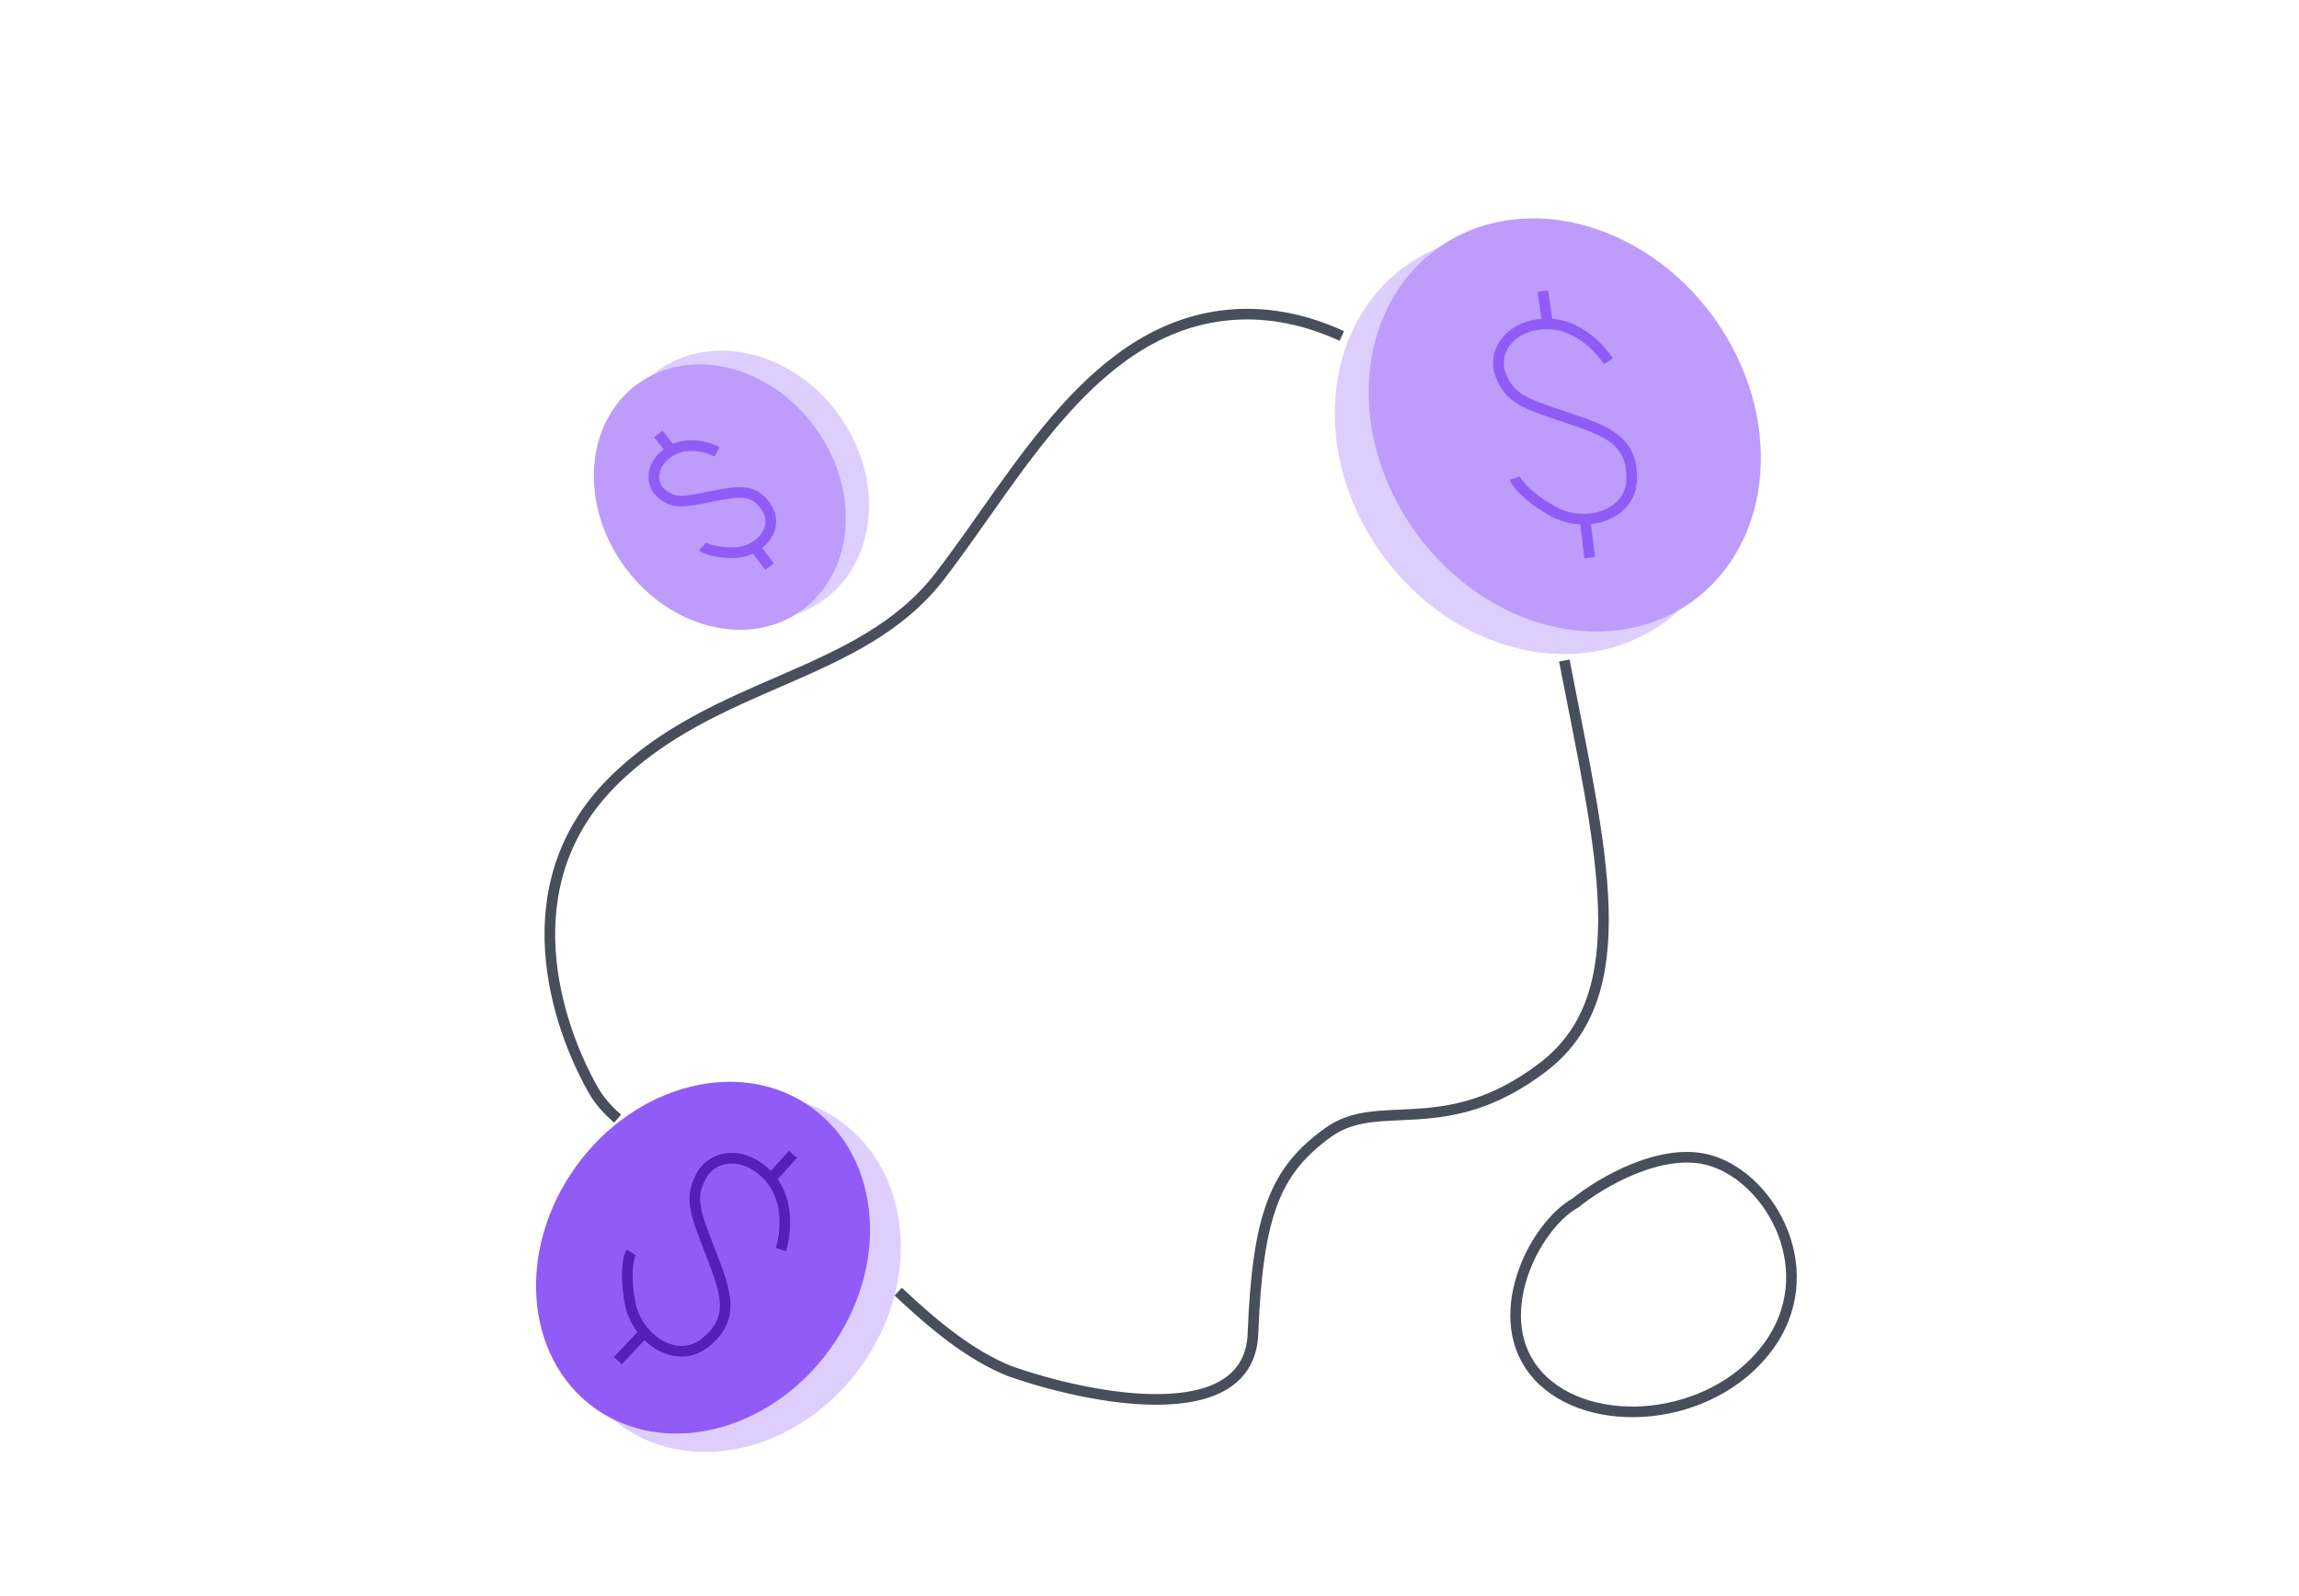 <svg width="216" height="150" viewBox="0 0 216 150" fill="none" xmlns="http://www.w3.org/2000/svg">
<path d="M84.391 121.388C87.597 124.398 91.053 127.329 94.874 128.857C102.343 131.493 117.37 134.481 117.721 125.342C118.16 113.919 119.918 109.964 124.751 106.45C129.584 102.935 135.735 107.328 144.962 100.298C153.967 93.437 150.416 79.878 146.972 62.074M58.027 105.131C57.081 104.305 56.301 103.424 55.77 102.495C52.256 96.344 47.862 83.163 57.528 73.497C67.194 63.831 80.814 63.831 88.284 54.165C95.753 44.499 102.783 30.439 115.964 29.561C119.338 29.335 122.771 30.061 126.069 31.575M148.037 113.04C150.381 111.136 156.21 107.68 160.779 109.086C166.491 110.843 171.324 119.63 166.051 126.66C160.779 133.69 149.355 134.569 144.522 129.297C139.689 124.024 144.083 115.237 148.037 113.04Z" stroke="#494E5C"/>
<ellipse opacity="0.6" cx="147.012" cy="39.942" rx="17.267" ry="20.457" transform="rotate(-35.953 147.012 39.942)" fill="url(#paint0_linear_222_2194)"/>
<ellipse opacity="0.6" cx="67.633" cy="46.712" rx="11.093" ry="13.142" transform="rotate(144.047 67.633 46.712)" fill="url(#paint1_linear_222_2194)"/>
<path opacity="0.3" d="M135.001 23.383C127.281 28.982 126.401 40.934 133.034 50.08C139.334 58.766 150.143 61.794 157.827 57.282C157.362 57.718 156.867 58.13 156.34 58.512C148.433 64.247 136.583 61.396 129.872 52.144C123.161 42.892 124.131 30.741 132.039 25.006C133.036 24.283 134.096 23.697 135.2 23.242C135.134 23.288 135.067 23.335 135.001 23.383Z" fill="url(#paint2_linear_222_2194)"/>
<ellipse cx="14.71" cy="17.427" rx="14.71" ry="17.427" transform="matrix(-0.809 -0.587 -0.587 0.809 88.186 112.738)" fill="url(#paint3_linear_222_2194)"/>
<path d="M73.364 117.43C73.797 116.119 74.215 112.954 72.418 110.791M72.418 110.791C70.172 108.087 67.022 108.42 65.893 110.499C64.765 112.579 65.269 113.874 66.782 117.758C68.295 121.642 69.022 123.893 66.319 126.139C64.454 127.687 62.059 126.962 60.55 125.219M72.418 110.791L74.503 108.488M59.3 117.69C59.056 118.083 58.69 119.568 59.18 122.359C59.371 123.442 59.87 124.434 60.55 125.219M60.55 125.219L58.046 127.87" stroke="#551FBC"/>
<path opacity="0.3" d="M75.533 103.601C75.786 103.758 76.035 103.925 76.279 104.102C82.855 108.871 83.606 119.054 77.955 126.846C72.791 133.965 64.07 136.622 57.587 133.389C57.811 133.576 58.042 133.758 58.281 133.931C65.017 138.817 75.113 136.389 80.83 128.507C86.546 120.625 85.72 110.275 78.984 105.389C77.909 104.609 76.748 104.016 75.533 103.601Z" fill="url(#paint4_linear_222_2194)"/>
<path opacity="0.3" d="M74.789 57.727C74.979 57.609 75.166 57.484 75.349 57.351C80.309 53.754 80.874 46.075 76.613 40.2C72.719 34.83 66.141 32.826 61.252 35.266C61.421 35.124 61.596 34.986 61.777 34.855C66.857 31.17 74.47 33.003 78.781 38.947C83.092 44.89 82.469 52.696 77.389 56.38C76.579 56.968 75.704 57.414 74.789 57.727Z" fill="url(#paint5_linear_222_2194)"/>
<path d="M67.372 42.464C66.591 42.048 64.64 41.443 63.082 42.343M63.082 42.343C61.134 43.468 61.004 45.491 62.194 46.427C63.383 47.363 64.254 47.185 66.867 46.65C69.48 46.116 70.979 45.9 72.103 47.847C72.879 49.19 72.163 50.623 70.9 51.386M63.082 42.343L61.855 40.779M66.016 51.362C66.238 51.558 67.135 51.95 68.948 51.941C69.652 51.938 70.332 51.73 70.9 51.386M70.9 51.386L72.302 53.252" stroke="#915BF8"/>
<path d="M151.113 33.954C150.381 32.782 148.213 30.439 145.401 30.439M145.401 30.439C141.886 30.439 140.129 33.075 141.008 35.272C141.886 37.469 143.204 37.908 147.159 39.227C151.113 40.545 153.31 41.423 153.31 44.938C153.31 47.362 151.221 48.741 148.916 48.788M145.401 30.439L144.962 27.364M142.326 44.938C142.472 45.378 143.38 46.608 145.841 48.014C146.796 48.56 147.878 48.809 148.916 48.788M148.916 48.788L149.355 52.407" stroke="#915BF8"/>
<defs>
<linearGradient id="paint0_linear_222_2194" x1="161.911" y1="51.339" x2="122.707" y2="30.702" gradientUnits="userSpaceOnUse">
<stop stop-color="#915BF8"/>
<stop offset="0.639" stop-color="#915BF8"/>
</linearGradient>
<linearGradient id="paint1_linear_222_2194" x1="77.206" y1="54.034" x2="52.02" y2="40.776" gradientUnits="userSpaceOnUse">
<stop stop-color="#915BF8"/>
<stop offset="0.639" stop-color="#915BF8"/>
</linearGradient>
<linearGradient id="paint2_linear_222_2194" x1="167.053" y1="44.478" x2="116.786" y2="54.207" gradientUnits="userSpaceOnUse">
<stop stop-color="#915BF8"/>
<stop offset="0.639" stop-color="#915BF8"/>
</linearGradient>
<linearGradient id="paint3_linear_222_2194" x1="27.402" y1="27.136" x2="-5.995" y2="9.555" gradientUnits="userSpaceOnUse">
<stop stop-color="#915BF8"/>
<stop offset="0.639" stop-color="#915BF8"/>
</linearGradient>
<linearGradient id="paint4_linear_222_2194" x1="48.975" y1="122.073" x2="91.796" y2="130.361" gradientUnits="userSpaceOnUse">
<stop stop-color="#915BF8"/>
<stop offset="0.639" stop-color="#915BF8"/>
</linearGradient>
<linearGradient id="paint5_linear_222_2194" x1="54.757" y1="43.797" x2="87.051" y2="37.546" gradientUnits="userSpaceOnUse">
<stop stop-color="#915BF8"/>
<stop offset="0.639" stop-color="#915BF8"/>
</linearGradient>
</defs>
</svg>
